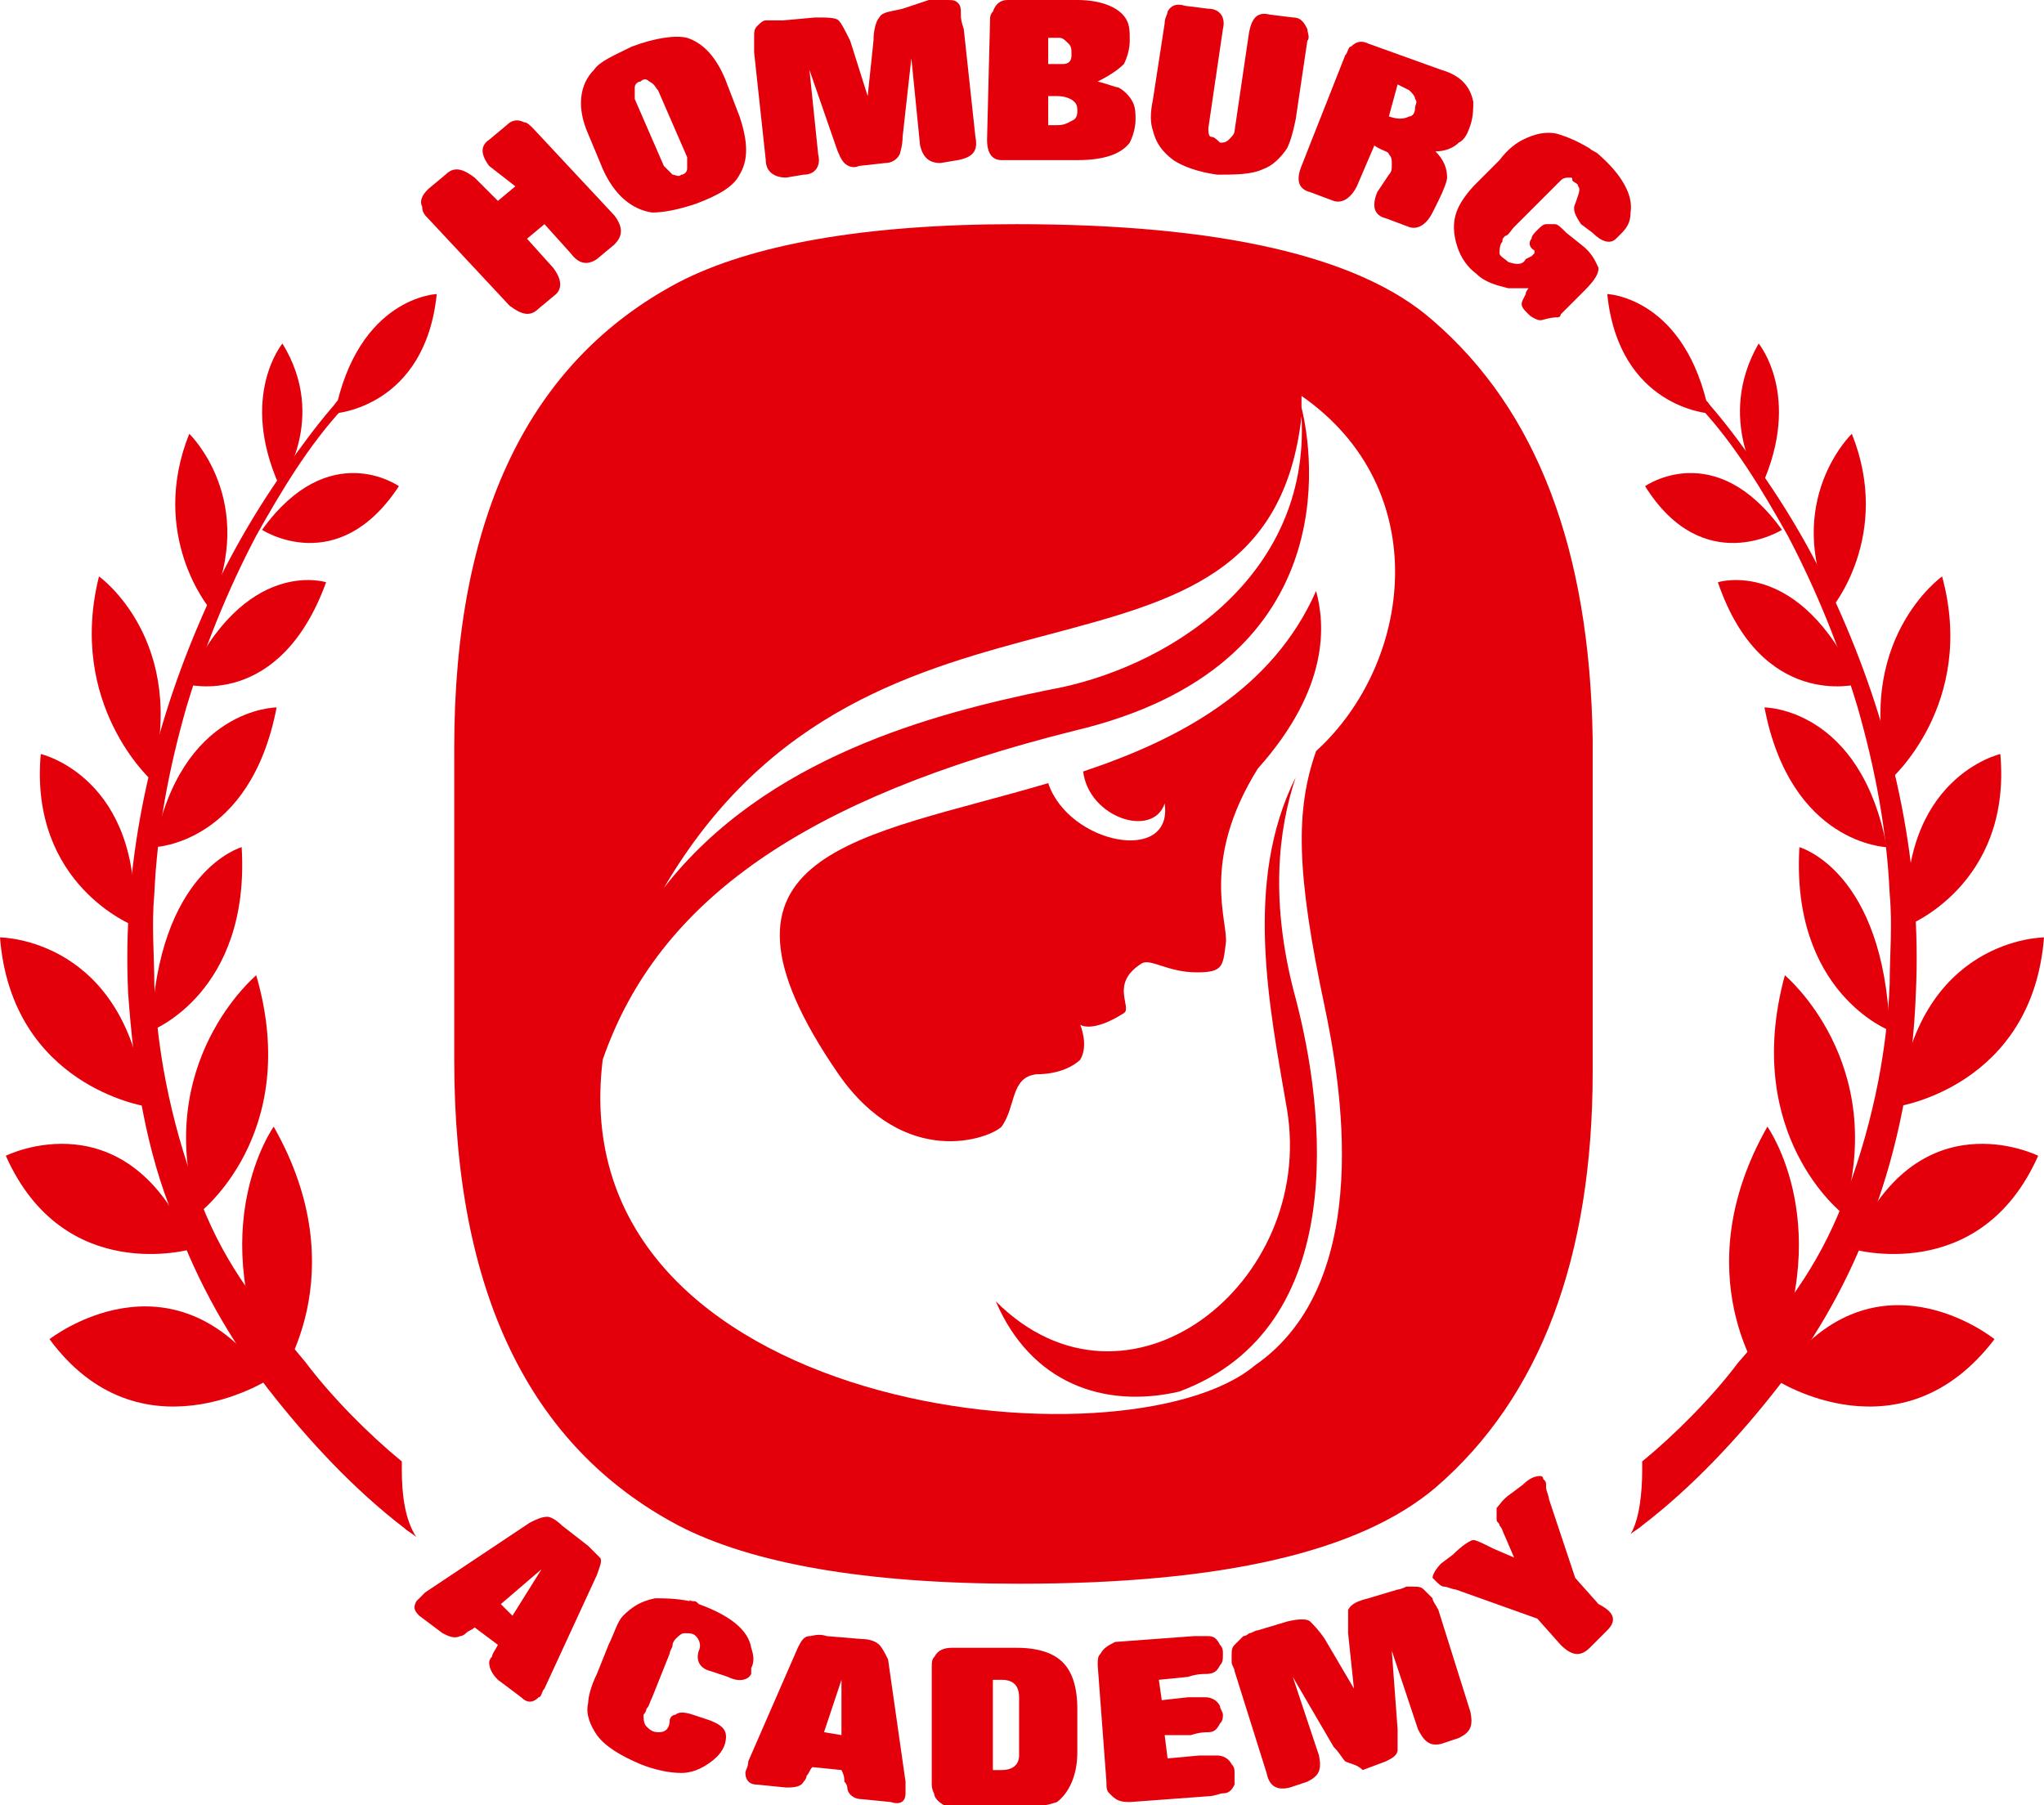 <?xml version="1.0" encoding="utf-8"?>
<!-- Generator: Adobe Illustrator 23.0.1, SVG Export Plug-In . SVG Version: 6.00 Build 0)  -->
<svg version="1.1" id="Laag_1" xmlns="http://www.w3.org/2000/svg" xmlns:xlink="http://www.w3.org/1999/xlink" x="0px" y="0px"
	 viewBox="0 0 70.2 62" style="enable-background:new 0 0 70.2 62;" xml:space="preserve">
<style type="text/css">
	.st0{clip-path:url(#SVGID_2_);fill:#e3000b;}
	.st1{clip-path:url(#SVGID_4_);fill:#e3000b;}
	.st2{clip-path:url(#SVGID_6_);fill:#e3000b;}
	.st3{clip-path:url(#SVGID_8_);fill:#e3000b;}
	.st4{clip-path:url(#SVGID_10_);fill:#e3000b;}
</style>
<g>
	<defs>
		<rect id="SVGID_1_" x="0" width="70.2" height="62"/>
	</defs>
	<clipPath id="SVGID_2_">
		<use xlink:href="#SVGID_1_"  style="overflow:visible;"/>
	</clipPath>
	<path class="st0" d="M5,38c-0.6-5.8-5-5.8-5-5.8C0.4,37.3,5,38,5,38"/>
	<path class="st0" d="M4.6,31.8c0.3-5.1-3.2-5.9-3.2-5.9C1,30.4,4.6,31.8,4.6,31.8"/>
	<path class="st0" d="M9.2,47.4C5.9,42.7,1.7,46,1.7,46C4.8,50.2,9.2,47.4,9.2,47.4"/>
	<path class="st0" d="M6.6,42.9c-2.2-5.3-6.4-3.2-6.4-3.2C2.2,44.2,6.6,42.9,6.6,42.9"/>
	<path class="st0" d="M5.2,26.8c1.3-4.8-1.8-7-1.8-7C2.3,24.2,5.2,26.8,5.2,26.8"/>
	<path class="st0" d="M7.2,20.9c1.7-3.7-0.7-6-0.7-6C5.1,18.4,7.2,20.9,7.2,20.9"/>
	<path class="st0" d="M9.6,16.7c-1.4-3.1,0.1-4.9,0.1-4.9C11.3,14.4,9.6,16.7,9.6,16.7"/>
	<path class="st0" d="M11.5,14.2c0.8-4,3.5-4.1,3.5-4.1C14.6,14,11.5,14.2,11.5,14.2"/>
	<path class="st0" d="M9,18.2c2.3-3.2,4.7-1.5,4.7-1.5C11.6,19.9,9,18.2,9,18.2"/>
	<path class="st0" d="M6.4,23.5c2-4.4,4.8-3.5,4.8-3.5C9.6,24.4,6.4,23.5,6.4,23.5"/>
	<path class="st0" d="M5.3,29.1c0.9-4.8,4.2-4.8,4.2-4.8C8.6,29,5.3,29.1,5.3,29.1"/>
	<path class="st0" d="M5.2,35.4c0.2-5.5,3.1-6.3,3.1-6.3C8.6,34.1,5.2,35.4,5.2,35.4"/>
	<path class="st0" d="M6.8,41.7c-1.6-5.2,2-8.2,2-8.2C10.4,39,6.8,41.7,6.8,41.7"/>
	<path class="st0" d="M13.8,50.5c0-0.1,0-0.2,0-0.3c-1.1-0.9-2.4-2.2-3.3-3.4C9,45,7.8,43.6,6.9,41.3c-0.9-2.3-1.5-4.9-1.6-7.5
		c0-1-0.1-2,0-3.1c0.1-2.2,0.5-4.3,1.1-6.4c0.6-2,1.4-4,2.4-5.9c0.9-1.6,1.8-3.1,3-4.4c0,0,0.1-0.1,0.1-0.1c0,0-0.1-0.2-0.2-0.2
		c-0.1,0-0.2,0.2-0.3,0.3c-0.6,0.7-1.1,1.4-1.6,2.1c-1.2,1.7-2.2,3.5-3,5.4c-1.7,4-2.6,8.3-2.4,12.6C4.6,36.9,5,39.5,6,41.9
		c0.8,2.2,1.9,4.1,3.2,5.8c1.4,1.8,3,3.5,4.7,4.8c0.1,0.1,0.3,0.2,0.4,0.3C13.9,52.2,13.8,51.3,13.8,50.5"/>
	<path class="st0" d="M9.5,47.5c-2.6-5.3-0.1-8.8-0.1-8.8C12.3,43.8,9.5,47.5,9.5,47.5"/>
	<path class="st0" d="M65.2,38c0.6-5.8,5-5.8,5-5.8C69.8,37.3,65.2,38,65.2,38"/>
	<path class="st0" d="M65.5,31.8c-0.3-5.1,3.2-5.9,3.2-5.9C69.1,30.4,65.5,31.8,65.5,31.8"/>
	<path class="st0" d="M61,47.4c3.3-4.8,7.5-1.4,7.5-1.4C65.3,50.2,61,47.4,61,47.4"/>
	<path class="st0" d="M63.6,42.9c2.2-5.3,6.4-3.2,6.4-3.2C68,44.2,63.6,42.9,63.6,42.9"/>
	<path class="st0" d="M64.9,26.8c-1.3-4.8,1.8-7,1.8-7C67.9,24.2,64.9,26.8,64.9,26.8"/>
	<path class="st0" d="M62.9,20.9c-1.7-3.7,0.7-6,0.7-6C65,18.4,62.9,20.9,62.9,20.9"/>
	<path class="st0" d="M60.5,16.7c1.4-3.1-0.1-4.9-0.1-4.9C58.9,14.4,60.5,16.7,60.5,16.7"/>
	<path class="st0" d="M58.7,14.2c-0.8-4-3.5-4.1-3.5-4.1C55.6,14,58.7,14.2,58.7,14.2"/>
	<path class="st0" d="M61.2,18.2c-2.3-3.2-4.7-1.5-4.7-1.5C58.5,19.9,61.2,18.2,61.2,18.2"/>
	<path class="st0" d="M63.8,23.5c-2-4.4-4.8-3.5-4.8-3.5C60.5,24.4,63.8,23.5,63.8,23.5"/>
	<path class="st0" d="M64.8,29.1c-0.9-4.8-4.2-4.8-4.2-4.8C61.5,29,64.8,29.1,64.8,29.1"/>
	<path class="st0" d="M64.9,35.4c-0.2-5.5-3.1-6.3-3.1-6.3C61.5,34.1,64.9,35.4,64.9,35.4"/>
	<path class="st0" d="M63.3,41.7c1.6-5.2-2-8.2-2-8.2C59.8,39,63.3,41.7,63.3,41.7"/>
	<path class="st0" d="M56.4,50.5c0-0.1,0-0.2,0-0.3c1.1-0.9,2.4-2.2,3.3-3.4c1.5-1.7,2.7-3.2,3.6-5.5c0.9-2.3,1.5-4.9,1.6-7.5
		c0-1,0.1-2,0-3.1c-0.1-2.2-0.5-4.3-1.1-6.4c-0.6-2-1.4-4-2.4-5.9c-0.9-1.6-1.8-3.1-3-4.4c0,0-0.1-0.1-0.1-0.1c0,0,0.1-0.2,0.2-0.2
		c0.1,0,0.2,0.2,0.3,0.3c0.6,0.7,1.1,1.4,1.6,2.1c1.2,1.7,2.2,3.5,3,5.4c1.7,4,2.6,8.3,2.4,12.6c-0.1,2.7-0.6,5.3-1.5,7.7
		c-0.8,2.2-1.9,4.1-3.2,5.8c-1.4,1.8-3,3.5-4.7,4.8c-0.1,0.1-0.3,0.2-0.4,0.3C56.3,52.2,56.4,51.3,56.4,50.5"/>
	<path class="st0" d="M60.6,47.5c2.6-5.3,0.1-8.8,0.1-8.8C57.8,43.8,60.6,47.5,60.6,47.5"/>
	<path class="st0" d="M16,56.1c-0.1,0.1-0.2,0.1-0.2,0.1c-0.2,0.1-0.4,0-0.6-0.1l-0.8-0.6c-0.2-0.2-0.2-0.3-0.1-0.5
		c0.1-0.1,0.2-0.2,0.3-0.3l3.6-2.4c0.2-0.1,0.4-0.2,0.6-0.2c0.1,0,0.3,0.1,0.5,0.3l0.9,0.7c0.2,0.2,0.3,0.3,0.4,0.4
		c0.1,0.1,0,0.3-0.1,0.6l-1.8,3.9c-0.1,0.1-0.1,0.3-0.2,0.3c-0.2,0.2-0.4,0.2-0.6,0l-0.8-0.6c-0.2-0.2-0.3-0.4-0.3-0.6
		c0,0,0-0.1,0.1-0.2c0-0.1,0.1-0.2,0.2-0.4l-0.8-0.6C16.2,56,16.1,56,16,56.1 M17.2,55.1l0.4,0.4l1-1.6L17.2,55.1z"/>
	<path class="st0" d="M23.8,55c0.1,0,0.1,0,0.2,0.1c1.1,0.4,1.7,0.9,1.8,1.5c0.1,0.3,0.1,0.5,0,0.7c0,0,0,0.1,0,0.1c0,0,0,0.1,0,0.1
		c-0.1,0.2-0.4,0.3-0.8,0.1l-0.6-0.2c-0.4-0.1-0.5-0.4-0.4-0.7c0.1-0.2,0-0.4-0.1-0.5c-0.1-0.1-0.2-0.1-0.4-0.1
		c-0.1,0-0.2,0.1-0.3,0.2c0,0-0.1,0.1-0.1,0.2c0,0.1-0.1,0.2-0.1,0.3l-0.6,1.5c-0.1,0.2-0.1,0.3-0.2,0.4c0,0.1-0.1,0.2-0.1,0.2
		c0,0.1,0,0.3,0.1,0.4c0.1,0.1,0.2,0.2,0.4,0.2c0.1,0,0.2,0,0.3-0.1c0,0,0.1-0.1,0.1-0.3c0-0.1,0.1-0.2,0.2-0.2
		c0.1-0.1,0.3-0.1,0.6,0l0.6,0.2c0.5,0.2,0.6,0.4,0.5,0.8c-0.1,0.3-0.3,0.5-0.6,0.7c-0.3,0.2-0.6,0.3-0.9,0.3
		c-0.4,0-0.9-0.1-1.4-0.3c-0.7-0.3-1.2-0.6-1.5-1c-0.2-0.3-0.4-0.7-0.3-1.1c0-0.2,0.1-0.6,0.3-1l0.4-1c0.2-0.4,0.3-0.8,0.5-1
		c0.3-0.3,0.6-0.5,1.1-0.6c0.3,0,0.7,0,1.2,0.1C23.6,54.9,23.7,55,23.8,55"/>
</g>
<g>
	<defs>
		<rect id="SVGID_3_" y="0" width="70.2" height="62"/>
	</defs>
	<clipPath id="SVGID_4_">
		<use xlink:href="#SVGID_3_"  style="overflow:visible;"/>
	</clipPath>
	<path class="st1" d="M27.7,61c0,0.1-0.1,0.2-0.1,0.2c-0.1,0.2-0.4,0.2-0.6,0.2l-1-0.1c-0.3,0-0.4-0.2-0.4-0.4
		c0-0.1,0.1-0.2,0.1-0.4l1.7-3.9c0.1-0.2,0.2-0.4,0.4-0.4c0.1,0,0.3-0.1,0.6,0l1.2,0.1c0.3,0,0.5,0.1,0.6,0.2
		c0.1,0.1,0.2,0.3,0.3,0.5l0.6,4.2c0,0.2,0,0.3,0,0.4c0,0.3-0.2,0.4-0.5,0.3l-1-0.1c-0.3,0-0.5-0.2-0.5-0.4c0,0,0-0.1-0.1-0.2
		c0-0.1,0-0.2-0.1-0.4l-1-0.1C27.8,60.8,27.8,60.9,27.7,61 M28.3,59.5l0.6,0.1l0-1.9L28.3,59.5z"/>
	<path class="st1" d="M32.1,61.7c0-0.1-0.1-0.2-0.1-0.4l0-4c0-0.2,0-0.3,0.1-0.4c0.1-0.2,0.3-0.3,0.6-0.3l2.2,0
		c0.8,0,1.3,0.2,1.6,0.5c0.3,0.3,0.5,0.8,0.5,1.6l0,1.5c0,0.8-0.3,1.4-0.7,1.7c-0.3,0.1-0.7,0.2-1.4,0.2l-2.3,0
		C32.4,62,32.2,61.9,32.1,61.7 M34.4,60.8c0.4,0,0.6-0.2,0.6-0.5l0-2c0-0.4-0.2-0.6-0.6-0.6l-0.3,0l0,3.1L34.4,60.8z"/>
</g>
<g>
	<defs>
		<rect id="SVGID_5_" x="0" width="70.2" height="62"/>
	</defs>
	<clipPath id="SVGID_6_">
		<use xlink:href="#SVGID_5_"  style="overflow:visible;"/>
	</clipPath>
	<path class="st2" d="M38.1,61.6c-0.1-0.1-0.1-0.2-0.1-0.4l-0.3-4c0-0.2,0-0.3,0.1-0.4c0.1-0.2,0.3-0.3,0.5-0.4l2.7-0.2
		c0.2,0,0.4,0,0.5,0c0.2,0,0.3,0.1,0.4,0.3c0.1,0.1,0.1,0.2,0.1,0.3c0,0.2,0,0.3-0.1,0.4c-0.1,0.2-0.2,0.3-0.5,0.3
		c-0.1,0-0.3,0-0.6,0.1l-1,0.1l0.1,0.7l0.9-0.1c0.3,0,0.5,0,0.6,0c0.2,0,0.4,0.1,0.5,0.3c0,0.1,0.1,0.2,0.1,0.3c0,0.1,0,0.2-0.1,0.3
		c-0.1,0.2-0.2,0.3-0.4,0.3c-0.1,0-0.3,0-0.6,0.1L40,59.6l0.1,0.8l1.1-0.1c0.3,0,0.5,0,0.6,0c0.2,0,0.4,0.1,0.5,0.3
		c0.1,0.1,0.1,0.2,0.1,0.3c0,0.1,0,0.3,0,0.4c-0.1,0.2-0.2,0.3-0.4,0.3c-0.1,0-0.3,0.1-0.5,0.1l-2.7,0.2
		C38.4,61.9,38.3,61.8,38.1,61.6"/>
	<path class="st2" d="M46.2,60.5c-0.1-0.1-0.2-0.3-0.4-0.5l-1.4-2.4l0.9,2.7c0.1,0.5,0,0.7-0.4,0.9l-0.6,0.2c-0.4,0.1-0.7,0-0.8-0.5
		l-1.1-3.5c0-0.1-0.1-0.2-0.1-0.3s0-0.1,0-0.2c0-0.2,0-0.3,0.1-0.4c0.1-0.1,0.2-0.2,0.3-0.3c0,0,0.1,0,0.2-0.1
		c0.1,0,0.2-0.1,0.3-0.1l1-0.3c0.4-0.1,0.7-0.1,0.8,0c0.1,0.1,0.3,0.3,0.5,0.6l1,1.7l-0.2-1.9c0-0.4,0-0.7,0-0.8
		c0.1-0.2,0.3-0.3,0.7-0.4l1-0.3c0.1,0,0.3-0.1,0.3-0.1c0.1,0,0.1,0,0.2,0c0.2,0,0.3,0,0.4,0.1c0.1,0.1,0.2,0.2,0.3,0.3
		c0,0.1,0.1,0.2,0.2,0.4l1.1,3.5c0.1,0.5,0,0.7-0.4,0.9l-0.6,0.2c-0.4,0.1-0.6-0.1-0.8-0.5l-0.9-2.7l0.2,2.7c0,0.3,0,0.6,0,0.7
		c0,0.2-0.2,0.3-0.4,0.4l-0.8,0.3C46.6,60.6,46.4,60.6,46.2,60.5"/>
	<path class="st2" d="M55.2,56l-0.6,0.6c-0.3,0.3-0.6,0.3-1-0.1l-0.8-0.9l-2.8-1c-0.1,0-0.3-0.1-0.4-0.1c-0.1,0-0.2-0.1-0.3-0.2
		c0,0-0.1-0.1-0.1-0.1c0-0.1,0.1-0.3,0.3-0.5l0.4-0.3c0.3-0.3,0.6-0.5,0.7-0.5c0.1,0,0.3,0.1,0.7,0.3l0.7,0.3l-0.3-0.7
		c-0.1-0.2-0.1-0.3-0.2-0.4c0-0.1-0.1-0.1-0.1-0.2c0-0.1,0-0.3,0-0.4c0.1-0.1,0.2-0.3,0.5-0.5l0.4-0.3c0.2-0.2,0.4-0.3,0.6-0.3
		c0,0,0.1,0,0.1,0.1c0.1,0.1,0.1,0.1,0.1,0.3c0,0.1,0.1,0.3,0.1,0.4l0.9,2.7l0.8,0.9C55.5,55.4,55.5,55.7,55.2,56"/>
	<path class="st2" d="M16.8,5.7c-0.3-0.4-0.3-0.7,0-0.9l0.6-0.5c0.2-0.2,0.4-0.2,0.6-0.1c0.1,0,0.2,0.1,0.3,0.2l2.8,3
		c0.3,0.4,0.3,0.7,0,1l-0.6,0.5c-0.3,0.2-0.6,0.2-0.9-0.2l-0.9-1l-0.6,0.5l0.9,1c0.3,0.4,0.3,0.7,0.1,0.9l-0.6,0.5
		c-0.3,0.3-0.6,0.2-1-0.1l-2.8-3c-0.1-0.1-0.2-0.2-0.2-0.4c-0.1-0.2,0-0.4,0.2-0.6l0.6-0.5c0.3-0.3,0.6-0.2,1,0.1l0.8,0.8l0.6-0.5
		L16.8,5.7z"/>
</g>
<g>
	<defs>
		<rect id="SVGID_7_" y="0" width="70.2" height="62"/>
	</defs>
	<clipPath id="SVGID_8_">
		<use xlink:href="#SVGID_7_"  style="overflow:visible;"/>
	</clipPath>
	<path class="st3" d="M25.4,6c-0.2,0.4-0.7,0.7-1.5,1c-0.6,0.2-1.1,0.3-1.5,0.3c-0.7-0.1-1.3-0.6-1.7-1.5l-0.5-1.2
		c-0.4-0.9-0.3-1.7,0.2-2.2c0.2-0.3,0.7-0.5,1.3-0.8c0.8-0.3,1.5-0.4,1.9-0.3c0.6,0.2,1,0.7,1.3,1.4l0.5,1.3
		C25.7,4.9,25.7,5.5,25.4,6 M23.1,6c0.1,0,0.2,0.1,0.3,0c0.1,0,0.2-0.1,0.2-0.2c0-0.1,0-0.2,0-0.4l-1-2.3c-0.1-0.1-0.1-0.2-0.3-0.3
		c-0.1-0.1-0.2-0.1-0.3,0c-0.1,0-0.2,0.1-0.2,0.2c0,0.1,0,0.2,0,0.4l1,2.3C22.9,5.8,23,5.9,23.1,6"/>
	<path class="st3" d="M29,5.6c-0.1-0.1-0.2-0.3-0.3-0.6l-0.9-2.6l0.3,2.9C28.2,5.7,28,6,27.6,6L27,6.1c-0.4,0-0.7-0.2-0.7-0.6
		l-0.4-3.7c0-0.1,0-0.2,0-0.3c0-0.1,0-0.1,0-0.2c0-0.2,0-0.3,0.1-0.4c0.1-0.1,0.2-0.2,0.3-0.2c0,0,0.1,0,0.2,0s0.2,0,0.4,0l1.1-0.1
		c0.4,0,0.7,0,0.8,0.1c0.1,0.1,0.2,0.3,0.4,0.7l0.6,1.9l0.2-1.9c0-0.4,0.1-0.7,0.2-0.8c0.1-0.2,0.4-0.2,0.8-0.3L31.9,0
		c0.2,0,0.3,0,0.4,0c0.1,0,0.1,0,0.2,0c0.2,0,0.3,0,0.4,0.1S33,0.3,33,0.5c0,0.1,0,0.2,0.1,0.5l0.4,3.7c0.1,0.5-0.1,0.7-0.6,0.8
		l-0.6,0.1c-0.4,0-0.6-0.2-0.7-0.6L31.3,2L31,4.7c0,0.3-0.1,0.6-0.1,0.6c-0.1,0.2-0.3,0.3-0.5,0.3l-0.9,0.1
		C29.3,5.8,29.1,5.7,29,5.6"/>
</g>
<g>
	<defs>
		<rect id="SVGID_9_" x="0" width="70.2" height="62"/>
	</defs>
	<clipPath id="SVGID_10_">
		<use xlink:href="#SVGID_9_"  style="overflow:visible;"/>
	</clipPath>
	<path class="st4" d="M33.9,4.8l0.1-4c0-0.2,0-0.3,0.1-0.4C34.2,0.1,34.4,0,34.6,0l2.4,0c0.9,0,1.5,0.3,1.7,0.7
		c0.1,0.2,0.1,0.4,0.1,0.7c0,0.3-0.1,0.6-0.2,0.8c-0.2,0.2-0.5,0.4-0.9,0.6C38.1,2.9,38.3,3,38.4,3c0.2,0.1,0.4,0.3,0.5,0.5
		C39,3.7,39,3.9,39,4.1c0,0.3-0.1,0.6-0.2,0.8c-0.3,0.4-0.9,0.6-1.8,0.6l-2.6,0C34.1,5.5,33.9,5.3,33.9,4.8 M36.3,4.3
		c0.3,0,0.4-0.1,0.6-0.2C37,4,37,3.9,37,3.8c0-0.1,0-0.2-0.1-0.3c-0.1-0.1-0.3-0.2-0.6-0.2l-0.3,0l0,1L36.3,4.3z M36.5,2.2
		c0.2,0,0.3-0.1,0.3-0.3c0-0.2,0-0.3-0.1-0.4c-0.1-0.1-0.2-0.2-0.3-0.2c0,0-0.1,0-0.1,0c-0.1,0-0.1,0-0.3,0l0,0.9
		C36.3,2.2,36.4,2.2,36.5,2.2"/>
	<path class="st4" d="M39.6,4.5c-0.1-0.3-0.1-0.6,0-1.1L40,0.8c0-0.2,0.1-0.3,0.1-0.4c0.1-0.2,0.3-0.3,0.6-0.2l0.8,0.1
		C41.9,0.3,42.1,0.6,42,1l-0.5,3.4c0,0.1,0,0.3,0.1,0.3s0.2,0.1,0.3,0.2c0.1,0,0.2,0,0.3-0.1c0.1-0.1,0.2-0.2,0.2-0.3l0.5-3.4
		c0.1-0.5,0.3-0.7,0.7-0.6l0.8,0.1c0.3,0,0.4,0.2,0.5,0.4c0,0.1,0.1,0.3,0,0.4l-0.4,2.7c-0.1,0.5-0.2,0.8-0.3,1
		c-0.2,0.3-0.5,0.6-0.8,0.7C43,6,42.4,6,41.8,6c-0.7-0.1-1.2-0.3-1.5-0.5C39.9,5.2,39.7,4.9,39.6,4.5"/>
	<path class="st4" d="M47.8,5.7c0-0.1,0-0.1,0-0.1c0-0.1,0-0.2-0.1-0.3c0-0.1-0.2-0.1-0.5-0.3l-0.6,1.4c-0.2,0.4-0.5,0.6-0.8,0.5
		l-0.8-0.3c-0.4-0.1-0.5-0.4-0.3-0.9l1.5-3.8c0.1-0.1,0.1-0.3,0.2-0.3c0.2-0.2,0.4-0.2,0.6-0.1l2.5,0.9c0.7,0.2,1,0.6,1.1,1.1
		c0,0.2,0,0.5-0.1,0.8c-0.1,0.3-0.2,0.5-0.4,0.6c-0.2,0.2-0.5,0.3-0.8,0.3c0.3,0.3,0.4,0.6,0.4,0.9c0,0.1-0.1,0.4-0.3,0.8l-0.2,0.4
		c-0.2,0.4-0.5,0.6-0.8,0.5l-0.8-0.3c-0.4-0.1-0.5-0.4-0.3-0.9L47.7,6C47.8,5.9,47.8,5.8,47.8,5.7 M48.4,4c0.1,0,0.2-0.1,0.2-0.3
		c0-0.1,0.1-0.2,0-0.3c0-0.1-0.1-0.2-0.2-0.3c0,0-0.2-0.1-0.4-0.2L47.7,4C48,4.1,48.2,4.1,48.4,4"/>
	<path class="st4" d="M52.6,8.8c0.1-0.1,0.1-0.1,0.1-0.1c0,0,0,0,0-0.1c-0.2-0.1-0.2-0.3-0.1-0.4c0-0.1,0.1-0.2,0.2-0.3
		c0.1-0.1,0.2-0.2,0.3-0.2c0.1,0,0.2,0,0.3,0c0.1,0,0.2,0.1,0.4,0.3l0.5,0.4c0.4,0.3,0.5,0.6,0.6,0.8c0,0.2-0.1,0.4-0.5,0.8
		l-0.6,0.6c-0.1,0.1-0.2,0.2-0.2,0.2c0,0.1-0.1,0.1-0.1,0.1C53.2,10.9,53,11,52.9,11c-0.1,0-0.3-0.1-0.4-0.2
		c-0.2-0.2-0.3-0.3-0.2-0.5l0.1-0.2c0-0.1,0.1-0.2,0.1-0.2c0,0,0,0-0.1,0c-0.2,0-0.4,0-0.6,0c-0.4-0.1-0.8-0.2-1.1-0.5
		c-0.4-0.3-0.6-0.7-0.7-1.1c-0.1-0.4-0.1-0.8,0.1-1.2c0.1-0.2,0.3-0.5,0.6-0.8l0.8-0.8c0.3-0.4,0.6-0.6,0.8-0.7
		c0.4-0.2,0.8-0.3,1.2-0.2c0.3,0.1,0.6,0.2,1.1,0.5c0.1,0.1,0.2,0.1,0.3,0.2C55.7,6,56.1,6.7,56,7.3c0,0.3-0.1,0.5-0.3,0.7
		c0,0,0,0-0.1,0.1c0,0,0,0-0.1,0.1c-0.2,0.2-0.5,0.1-0.8-0.2l-0.4-0.3C54.1,7.4,54,7.2,54.1,7c0.1-0.3,0.2-0.5,0.1-0.6
		c0-0.1-0.1-0.1-0.2-0.2C54,6.1,54,6.1,53.9,6.1c-0.1,0-0.2,0-0.3,0.1c-0.1,0.1-0.2,0.2-0.4,0.4L52,7.8c-0.1,0.1-0.2,0.3-0.3,0.3
		c-0.1,0.1-0.1,0.1-0.1,0.2c-0.1,0.1-0.1,0.3-0.1,0.4c0,0.1,0.2,0.2,0.3,0.3c0.3,0.1,0.5,0.1,0.6-0.1L52.6,8.8z"/>
	<path class="st4" d="M45.2,20.3c-1.5,3.4-4.7,5.1-8,6.2c0.2,1.6,2.4,2.3,2.8,1.1c0.3,2.1-3.3,1.4-4-0.7c-6.4,1.9-12.5,2.3-7.2,10
		c2.3,3.3,5.2,2.2,5.6,1.8c0.5-0.7,0.3-1.7,1.2-1.8c0.8,0,1.3-0.3,1.5-0.5c0.3-0.5,0-1.2,0-1.2s0.4,0.3,1.5-0.4
		c0.3-0.2-0.5-1,0.6-1.7c0.3-0.2,0.9,0.3,1.9,0.3c0.9,0,0.9-0.2,1-1c0.1-0.7-0.9-2.8,1.1-6C45.7,23.6,45.5,21.4,45.2,20.3"/>
	<path class="st4" d="M49.2,11c-2.5-2.2-7.3-3.3-14.3-3.3c-5.2,0-9.1,0.7-11.6,2c-5.1,2.7-7.7,8-7.7,16v10.7c0,8,2.6,13.3,7.7,16
		c2.5,1.3,6.4,2,11.7,2c7,0,11.7-1.1,14.3-3.3c3.6-3.1,5.4-7.9,5.4-14.3V25.4C54.6,18.9,52.8,14.1,49.2,11 M44.7,14.3
		c0.3,5.6-4.7,8.7-8.7,9.4c-3.9,0.8-9.7,2.3-13.2,6.8C30,18.2,43.5,25,44.7,14.3 M45.5,34.6C46,37,47.3,44,43.1,46.9
		c-4.4,3.7-23.9,1.7-22.4-10.5c1.9-5.5,7-9,16.2-11.3c9.3-2.2,8.2-9.5,7.8-11.1c0-0.1,0-0.3,0-0.4c4.6,3.2,3.8,9.2,0.5,12.2
		C44.5,27.8,44.5,29.9,45.5,34.6"/>
	<path class="st4" d="M44.5,26.7c-1.8,3.6-0.9,7.9-0.3,11.4c1,6-5.5,11.1-10,6.6c1.2,2.8,3.7,3.7,6.3,3.1c5.9-2.2,5-9.7,4-13.5
		C43.6,31,43.9,28.5,44.5,26.7"/>
</g>
</svg>

